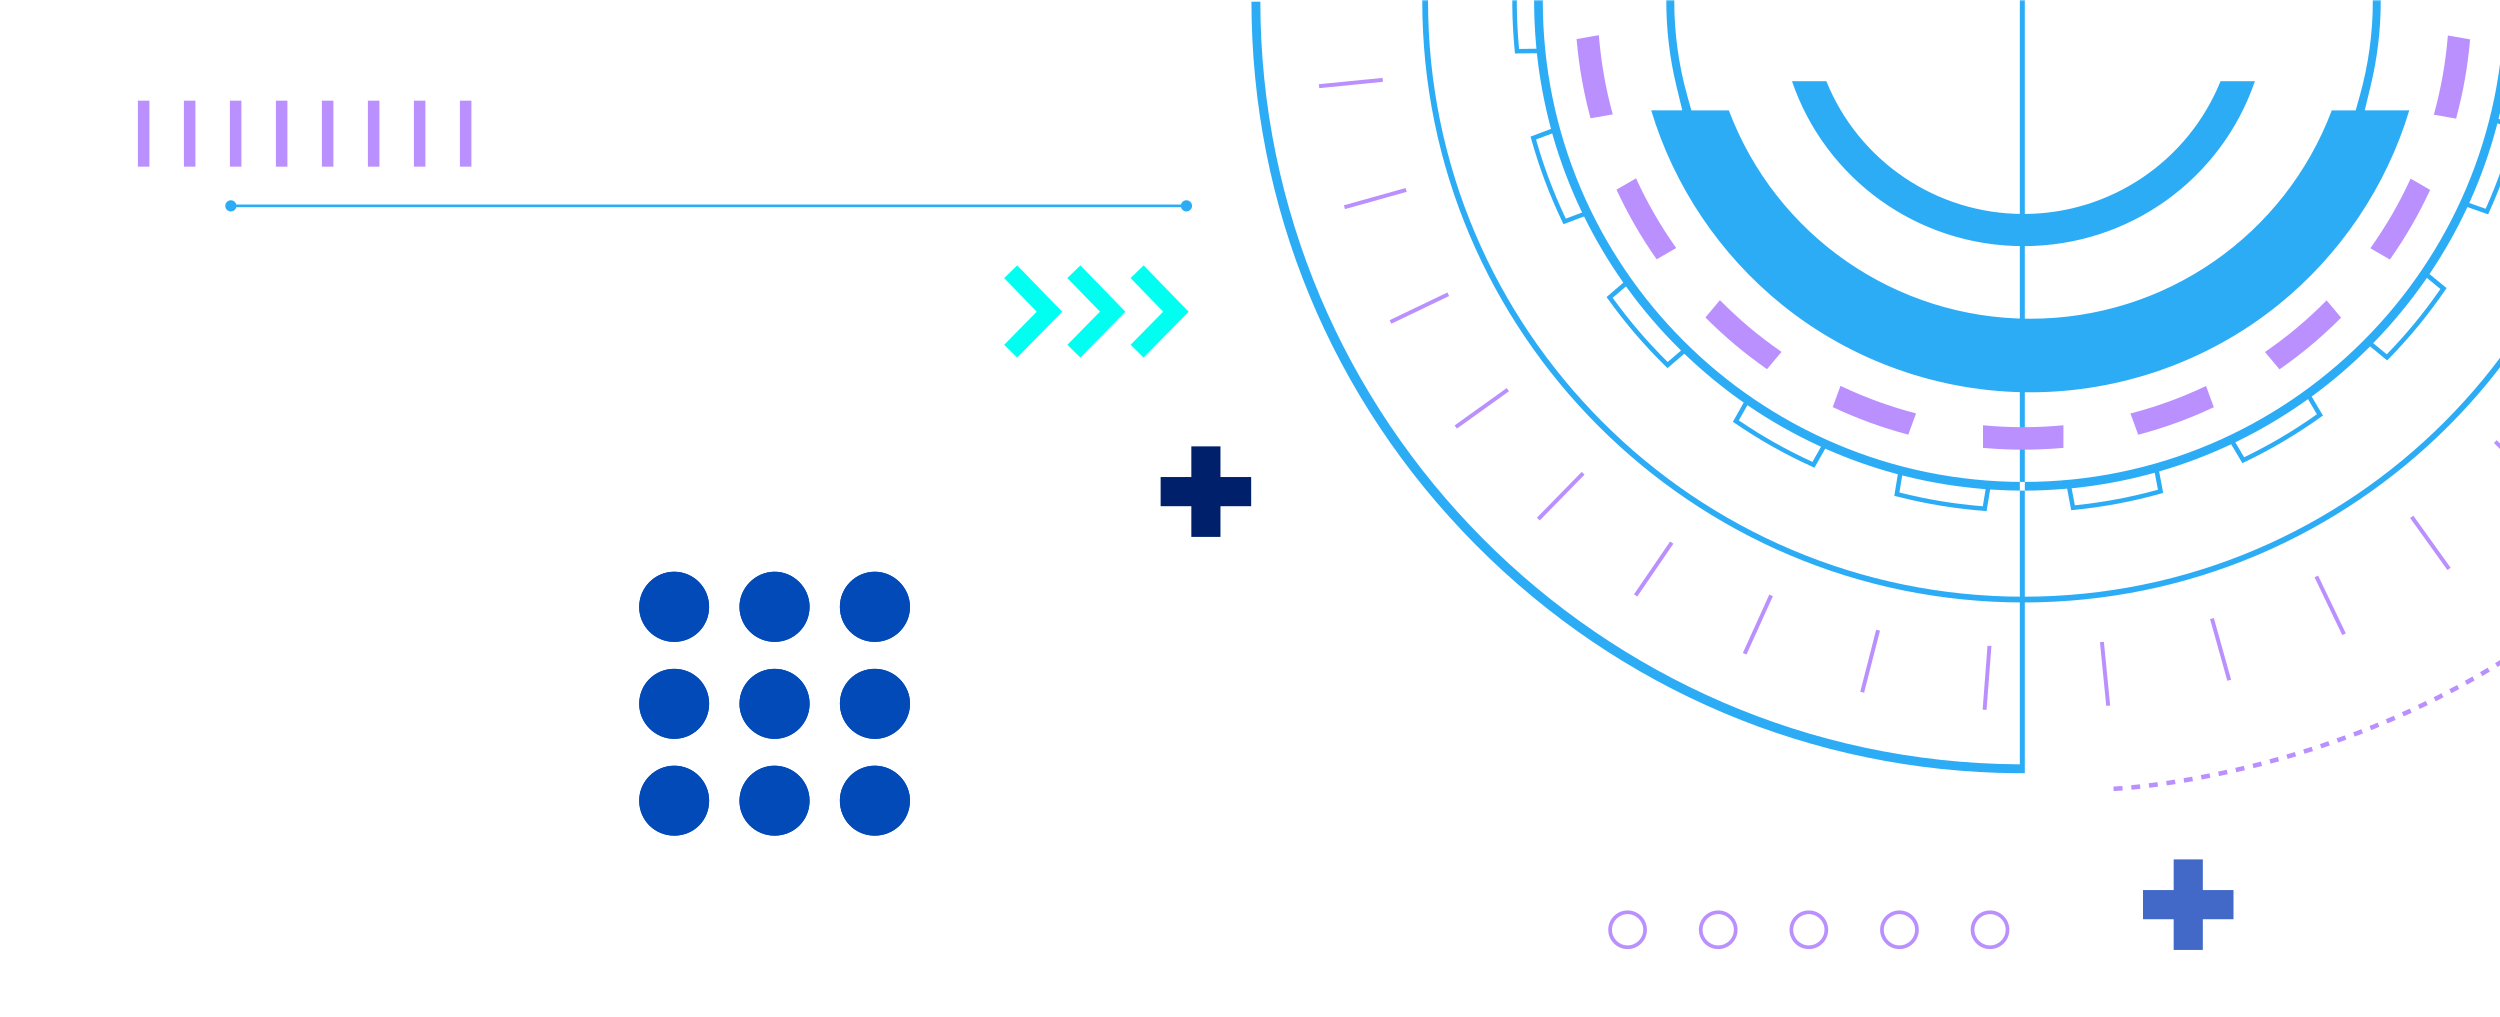 <?xml version="1.0" encoding="UTF-8"?> <svg xmlns="http://www.w3.org/2000/svg" width="750" height="305" viewBox="0 0 750 305" fill="none"><mask id="mask0_839_3082" style="mask-type:luminance" maskUnits="userSpaceOnUse" x="0" y="0" width="927" height="305"><path d="M926.66 0H0.16V305H926.66V0Z" fill="white"></path></mask><g mask="url(#mask0_839_3082)"><path d="M301.25 103.44L311.02 93.5L301.24 83.42L305.16 79.62L318.66 93.52L305.15 107.26L301.26 103.44H301.25ZM324.11 107.26L337.62 93.52L324.12 79.62L320.2 83.42L329.98 93.5L320.21 103.44L324.1 107.26H324.11ZM343.08 107.26L356.59 93.52L343.09 79.62L339.17 83.42L348.95 93.5L339.18 103.44L343.07 107.26H343.08Z" fill="#00FFF0"></path><path d="M212.73 182.11C212.7 187.97 208.06 192.58 202.21 192.56C196.41 192.54 191.7 187.8 191.75 182.01C191.8 176.21 196.56 171.48 202.31 171.52C208.13 171.56 212.76 176.27 212.73 182.11Z" fill="#014AB7"></path><path d="M272.99 240.39C273.11 234.67 268.42 229.83 262.62 229.71C256.87 229.59 252.03 234.29 251.96 240.06C251.9 245.94 256.44 250.62 262.28 250.69C268.14 250.76 272.86 246.22 272.99 240.39Z" fill="#014AB7"></path><path d="M221.84 211.11C221.84 216.85 226.63 221.66 232.36 221.66C238.14 221.66 242.87 216.93 242.88 211.14C242.88 205.3 238.25 200.66 232.4 200.65C226.58 200.65 221.85 205.32 221.85 211.1L221.84 211.11Z" fill="#014AB7"></path><path d="M262.361 221.66C268.081 221.73 272.931 216.97 273.001 211.22C273.061 205.47 268.341 200.7 262.551 200.65C256.681 200.6 252.011 205.19 251.971 211.03C251.931 216.84 256.571 221.58 262.371 221.66H262.361Z" fill="#014AB7"></path><path d="M232.461 229.71C226.721 229.64 221.911 234.36 221.841 240.14C221.771 245.92 226.461 250.65 232.291 250.69C238.171 250.73 242.831 246.15 242.871 240.31C242.911 234.49 238.281 229.79 232.451 229.71H232.461Z" fill="#014AB7"></path><path d="M272.991 182.07C273.001 176.34 268.191 171.52 262.461 171.52C256.691 171.52 251.961 176.25 251.961 182.05C251.961 187.89 256.601 192.55 262.441 192.56C268.221 192.57 272.981 187.85 273.001 182.08L272.991 182.07Z" fill="#014AB7"></path><path d="M232.251 171.52C226.511 171.6 221.761 176.47 221.841 182.19C221.921 187.96 226.701 192.61 232.501 192.56C238.301 192.51 242.921 187.78 242.871 181.94C242.821 176.18 237.991 171.44 232.251 171.52Z" fill="#014AB7"></path><path d="M202.28 200.65C196.44 200.65 191.78 205.28 191.76 211.11C191.74 216.87 196.51 221.66 202.26 221.65C208.06 221.65 212.74 216.94 212.74 211.13C212.74 205.27 208.14 200.65 202.28 200.65Z" fill="#014AB7"></path><path d="M202.2 229.71C196.4 229.76 191.7 234.52 191.76 240.29C191.82 246.14 196.47 250.71 202.34 250.69C208.19 250.67 212.77 246.04 212.74 240.16C212.71 234.34 208 229.67 202.2 229.71Z" fill="#014AB7"></path><path d="M212.73 182.11C212.7 187.97 208.06 192.58 202.21 192.56C196.41 192.54 191.7 187.8 191.75 182.01C191.8 176.21 196.56 171.48 202.31 171.52C208.13 171.56 212.76 176.27 212.73 182.11Z" fill="#014AB7"></path><path d="M272.99 240.39C273.11 234.67 268.42 229.83 262.62 229.71C256.87 229.59 252.03 234.29 251.96 240.06C251.9 245.94 256.44 250.62 262.28 250.69C268.14 250.76 272.86 246.22 272.99 240.39Z" fill="#014AB7"></path><path d="M221.84 211.11C221.84 216.85 226.63 221.66 232.36 221.66C238.14 221.66 242.87 216.93 242.88 211.14C242.88 205.3 238.25 200.66 232.4 200.65C226.58 200.65 221.85 205.32 221.85 211.1L221.84 211.11Z" fill="#014AB7"></path><path d="M262.361 221.66C268.081 221.73 272.931 216.97 273.001 211.22C273.061 205.47 268.341 200.7 262.551 200.65C256.681 200.6 252.011 205.19 251.971 211.03C251.931 216.84 256.571 221.58 262.371 221.66H262.361Z" fill="#014AB7"></path><path d="M232.461 229.71C226.721 229.64 221.911 234.36 221.841 240.14C221.771 245.92 226.461 250.65 232.291 250.69C238.171 250.73 242.831 246.15 242.871 240.31C242.911 234.49 238.281 229.79 232.451 229.71H232.461Z" fill="#014AB7"></path><path d="M272.991 182.07C273.001 176.34 268.191 171.52 262.461 171.52C256.691 171.52 251.961 176.25 251.961 182.05C251.961 187.89 256.601 192.55 262.441 192.56C268.221 192.57 272.981 187.85 273.001 182.08L272.991 182.07Z" fill="#014AB7"></path><path d="M232.251 171.52C226.511 171.6 221.761 176.47 221.841 182.19C221.921 187.96 226.701 192.61 232.501 192.56C238.301 192.51 242.921 187.78 242.871 181.94C242.821 176.18 237.991 171.44 232.251 171.52Z" fill="#014AB7"></path><path d="M202.28 200.65C196.44 200.65 191.78 205.28 191.76 211.11C191.74 216.87 196.51 221.66 202.26 221.65C208.06 221.65 212.74 216.94 212.74 211.13C212.74 205.27 208.14 200.65 202.28 200.65Z" fill="#014AB7"></path><path d="M202.2 229.71C196.4 229.76 191.7 234.52 191.76 240.29C191.82 246.14 196.47 250.71 202.34 250.69C208.19 250.67 212.77 246.04 212.74 240.16C212.71 234.34 208 229.67 202.2 229.71Z" fill="#014AB7"></path><path d="M375.351 143.11H366.141V133.91H357.401V143.11H348.191V151.86H357.401V161.07H366.141V151.86H375.351V143.11Z" fill="#00206C"></path><path d="M670.05 267.02H660.85V257.82H652.1V267.02H642.9V275.77H652.1V284.98H660.85V275.77H670.05V267.02Z" fill="#4269C7"></path><path d="M488.281 284.73C485.081 284.73 482.471 282.13 482.471 278.93C482.471 275.73 485.071 273.13 488.281 273.13C491.491 273.13 494.081 275.73 494.081 278.93C494.081 282.13 491.481 284.73 488.281 284.73ZM488.281 274.24C485.691 274.24 483.591 276.34 483.591 278.93C483.591 281.52 485.691 283.62 488.281 283.62C490.871 283.62 492.971 281.52 492.971 278.93C492.971 276.34 490.871 274.24 488.281 274.24Z" fill="#BA90FF"></path><path d="M515.47 284.73C512.27 284.73 509.66 282.13 509.66 278.93C509.66 275.73 512.26 273.13 515.47 273.13C518.68 273.13 521.27 275.73 521.27 278.93C521.27 282.13 518.67 284.73 515.47 284.73ZM515.47 274.24C512.88 274.24 510.78 276.34 510.78 278.93C510.78 281.52 512.88 283.62 515.47 283.62C518.06 283.62 520.16 281.52 520.16 278.93C520.16 276.34 518.06 274.24 515.47 274.24Z" fill="#BA90FF"></path><path d="M542.652 284.73C539.452 284.73 536.852 282.13 536.852 278.93C536.852 275.73 539.452 273.13 542.652 273.13C545.852 273.13 548.462 275.73 548.462 278.93C548.462 282.13 545.862 284.73 542.652 284.73ZM542.652 274.24C540.072 274.24 537.962 276.34 537.962 278.93C537.962 281.52 540.062 283.62 542.652 283.62C545.242 283.62 547.342 281.52 547.342 278.93C547.342 276.34 545.242 274.24 542.652 274.24Z" fill="#BA90FF"></path><path d="M569.831 284.73C566.631 284.73 564.031 282.13 564.031 278.93C564.031 275.73 566.631 273.13 569.831 273.13C573.031 273.13 575.641 275.73 575.641 278.93C575.641 282.13 573.041 284.73 569.831 284.73ZM569.831 274.24C567.251 274.24 565.141 276.34 565.141 278.93C565.141 281.52 567.241 283.62 569.831 283.62C572.421 283.62 574.521 281.52 574.521 278.93C574.521 276.34 572.421 274.24 569.831 274.24Z" fill="#BA90FF"></path><path d="M597.011 284.73C593.811 284.73 591.201 282.13 591.201 278.93C591.201 275.73 593.801 273.13 597.011 273.13C600.221 273.13 602.811 275.73 602.811 278.93C602.811 282.13 600.211 284.73 597.011 284.73ZM597.011 274.24C594.421 274.24 592.321 276.34 592.321 278.93C592.321 281.52 594.421 283.62 597.011 283.62C599.601 283.62 601.701 281.52 601.701 278.93C601.701 276.34 599.601 274.24 597.011 274.24Z" fill="#BA90FF"></path><path d="M44.821 50H41.371V30.2H44.821V50ZM58.621 30.2H55.171V50H58.621V30.2ZM72.421 30.2H68.971V50H72.421V30.2ZM86.221 30.2H82.771V50H86.221V30.2ZM100.021 30.2H96.571V50H100.021V30.2ZM113.821 30.2H110.371V50H113.821V30.2ZM127.621 30.2H124.171V50H127.621V30.2ZM141.421 30.2H137.971V50H141.421V30.2Z" fill="#BA90FF"></path><path d="M759.592 -15.28L753.022 -15.21L752.942 -15.92C752.572 -19.23 752.082 -22.54 751.482 -25.83H748.842C750.412 -17.33 751.232 -8.57 751.232 0.38C751.232 79.89 686.552 144.58 607.032 144.58C527.512 144.58 462.842 79.89 462.842 0.38C462.842 -8.57 463.672 -17.33 465.232 -25.83H462.602C461.822 -21.52 461.212 -17.17 460.822 -12.82L460.762 -12.11L454.192 -12.04L454.142 -11.42C453.792 -6.88 453.642 -2.35 453.692 2.05C453.742 6.42 453.992 10.91 454.432 15.42L454.492 16.04L461.062 15.97L461.142 16.68C461.942 23.86 463.282 31.03 465.122 37.98L465.302 38.67L459.162 40.98L459.332 41.58C460.562 45.96 461.962 50.27 463.512 54.39C465.052 58.49 466.822 62.63 468.772 66.7L469.042 67.26L475.212 64.94L475.532 65.58C478.742 72.02 482.462 78.29 486.592 84.2L487.002 84.79L481.972 89.11L482.332 89.62C484.982 93.32 487.782 96.89 490.642 100.23C493.482 103.54 496.562 106.83 499.802 110L500.252 110.44L505.292 106.12L505.812 106.61C511.012 111.56 516.632 116.19 522.532 120.36L523.112 120.77L519.862 126.54L520.382 126.89C524.142 129.46 527.992 131.86 531.822 134.01C535.642 136.16 539.662 138.19 543.772 140.06L544.342 140.32L547.572 134.59L548.232 134.88C554.832 137.78 561.712 140.21 568.662 142.09L569.352 142.28L568.282 148.75L568.882 148.9C573.292 150.03 577.732 150.96 582.062 151.68C586.362 152.39 590.832 152.93 595.352 153.28L595.972 153.33L597.042 146.84L597.762 146.89C601.002 147.09 604.032 147.19 607.042 147.19C611.092 147.19 615.262 147.01 619.432 146.66L620.142 146.6L621.352 153.06L621.972 153C626.502 152.55 630.992 151.92 635.312 151.1C639.602 150.3 643.992 149.27 648.352 148.05L648.952 147.88L647.742 141.43L648.432 141.23C655.342 139.2 662.162 136.62 668.702 133.58L669.352 133.28L672.712 138.95L673.272 138.68C677.382 136.71 681.382 134.57 685.162 132.34C688.932 130.11 692.702 127.65 696.372 125.02L696.882 124.66L693.502 118.96L694.082 118.53C699.892 114.24 705.412 109.5 710.512 104.43L711.022 103.92L716.152 108.13L716.592 107.68C719.772 104.42 722.802 101.05 725.592 97.65C728.362 94.28 731.062 90.68 733.622 86.94L733.972 86.42L728.852 82.22L729.252 81.62C733.252 75.62 736.842 69.28 739.912 62.77L740.222 62.12L746.432 64.3L746.692 63.73C748.572 59.59 750.262 55.38 751.722 51.23C753.172 47.1 754.482 42.79 755.602 38.42L755.752 37.81L749.562 35.63L749.732 34.93C751.422 27.94 752.612 20.74 753.252 13.55L753.312 12.83L759.882 12.76L759.932 12.14C760.282 7.6 760.432 3.07 760.382 -1.33C760.332 -5.69 760.082 -10.19 759.652 -14.7L759.592 -15.32V-15.28ZM455.722 14.67L455.652 13.94C455.292 9.93 455.092 5.92 455.052 2.04C455.012 -1.88 455.132 -5.92 455.402 -9.95L455.452 -10.68L460.652 -10.74L460.592 -9.88C460.352 -6.4 460.232 -2.95 460.232 0.38C460.232 4.75 460.442 9.26 460.852 13.76L460.932 14.62L455.732 14.68L455.722 14.67ZM469.732 65.56L469.422 64.9C467.722 61.27 466.162 57.58 464.782 53.93C463.402 50.25 462.132 46.42 461.012 42.54L460.812 41.84L465.662 40.02L465.902 40.85C468.062 48.38 470.872 55.82 474.252 62.97L474.622 63.75L469.742 65.59L469.732 65.56ZM500.302 108.59L499.782 108.07C496.932 105.23 494.212 102.3 491.672 99.34C489.122 96.37 486.622 93.2 484.232 89.93L483.802 89.34L487.792 85.92L488.302 86.61C492.942 92.98 498.122 99.02 503.702 104.55L504.312 105.16L500.312 108.59H500.302ZM543.752 138.57L543.082 138.26C539.422 136.56 535.852 134.74 532.472 132.83C529.052 130.91 525.622 128.79 522.262 126.53L521.652 126.12L524.222 121.55L524.932 122.03C531.422 126.42 538.352 130.34 545.522 133.66L546.302 134.02L543.742 138.56L543.752 138.57ZM594.832 151.88L594.102 151.82C590.092 151.48 586.112 150.98 582.282 150.35C578.412 149.71 574.452 148.89 570.532 147.92L569.822 147.74L570.662 142.62L571.502 142.83C579.122 144.73 586.972 146.03 594.832 146.68L595.692 146.75L594.842 151.88H594.832ZM646.672 147.11C642.792 148.16 638.882 149.05 635.052 149.77C631.212 150.49 627.212 151.08 623.182 151.51L622.452 151.59L621.492 146.49L622.352 146.4C630.162 145.59 637.982 144.12 645.592 142.05L646.422 141.82L647.382 146.92L646.672 147.11ZM695.062 124.28L694.462 124.7C691.162 127.02 687.792 129.2 684.462 131.17C681.092 133.16 677.542 135.08 673.902 136.86L673.242 137.18L670.592 132.69L671.362 132.31C678.442 128.85 685.282 124.78 691.692 120.24L692.392 119.74L695.062 124.26V124.28ZM732.132 86.7L731.712 87.3C729.412 90.59 726.992 93.79 724.522 96.8C722.032 99.83 719.352 102.85 716.542 105.76L716.032 106.29L711.952 102.95L712.552 102.33C718.022 96.67 723.072 90.53 727.572 84.07L728.062 83.37L732.122 86.7H732.132ZM754.112 38.71L753.922 39.42C752.892 43.3 751.712 47.13 750.422 50.81C749.122 54.51 747.632 58.26 745.992 61.96L745.692 62.63L740.782 60.9L741.132 60.11C744.342 52.93 746.992 45.43 749.002 37.82L749.222 36.99L754.112 38.71ZM758.672 10.72L758.622 11.45L753.422 11.51L753.482 10.65C753.722 7.16 753.852 3.7 753.852 0.38C753.852 -3.98 753.642 -8.48 753.232 -13L753.152 -13.86L758.352 -13.92L758.422 -13.19C758.782 -9.18 758.982 -5.17 759.022 -1.29C759.062 2.62 758.952 6.66 758.672 10.7V10.72ZM785.482 -25.83C786.732 -17.27 787.392 -8.52 787.392 0.38C787.392 99.83 706.482 180.74 607.032 180.74C507.582 180.74 426.682 99.83 426.682 0.38C426.682 -8.52 427.342 -17.27 428.592 -25.83H430.342C429.082 -17.27 428.412 -8.52 428.412 0.38C428.412 98.87 508.542 179.01 607.042 179.01C705.542 179.01 785.662 98.88 785.662 0.38C785.662 -8.52 785.002 -17.28 783.732 -25.83H785.482ZM605.152 231.97C543.782 231.48 486.092 207.15 442.722 163.45C399.362 119.76 375.462 61.9 375.432 0.51H378.102C378.172 125.65 480.002 228.28 605.152 229.29H605.952V-0.41H607.442V231.96H605.152V231.97ZM607.032 73.84C575.332 73.84 547.682 53.81 537.592 24.36H547.902C557.602 48.34 580.902 64.19 607.032 64.19C633.162 64.19 656.462 48.34 666.162 24.36H676.472C666.382 53.81 638.732 73.84 607.032 73.84ZM709.392 33.1H722.782C715.922 55.88 702.152 76.4 683.512 91.44C662.532 108.37 636.092 117.69 609.072 117.69C582.052 117.69 555.612 108.37 534.632 91.44C515.992 76.4 502.212 55.88 495.362 33.1H504.682L502.872 25.59C500.892 17.37 499.892 8.89 499.892 0.39C499.892 -7.01 500.662 -14.42 502.162 -21.64L503.042 -25.82H505.572L505.212 -24.3C503.262 -16.25 502.282 -7.94 502.282 0.4C502.282 9.94 503.592 19.45 506.162 28.67L507.412 33.11H518.652C532.802 70.66 568.672 95.62 609.092 95.62C649.512 95.62 685.382 70.66 699.532 33.11H706.702L707.952 28.67C710.532 19.44 711.842 9.93 711.842 0.4C711.842 -7.9 710.852 -16.21 708.892 -24.3L708.532 -25.81H711.072L711.952 -21.63C713.462 -14.41 714.222 -7 714.222 0.4C714.222 8.89 713.212 17.37 711.232 25.6L709.422 33.1H709.392Z" fill="#2DACF6"></path><path d="M355.932 60.08C355.152 60.08 354.482 60.62 354.302 61.37H70.892C70.712 60.62 70.042 60.08 69.262 60.08C68.342 60.08 67.582 60.83 67.582 61.76C67.582 62.69 68.332 63.44 69.262 63.44C70.042 63.44 70.712 62.9 70.892 62.15H354.302C354.482 62.9 355.152 63.44 355.932 63.44C356.852 63.44 357.612 62.69 357.612 61.76C357.612 60.83 356.862 60.08 355.932 60.08Z" fill="#2DACF6"></path><path d="M634.09 237.33L634.04 235.96C634.04 235.96 634.97 235.92 636.7 235.79L636.81 237.15C635.04 237.29 634.1 237.32 634.1 237.32L634.09 237.33ZM639.47 236.92L639.34 235.56C640.13 235.48 641.02 235.39 641.97 235.29L642.12 236.65C641.15 236.76 640.27 236.85 639.47 236.92ZM644.77 236.34L644.6 234.98C645.43 234.88 646.31 234.77 647.22 234.64L647.41 236C646.49 236.13 645.61 236.24 644.77 236.34ZM650.04 235.63L649.84 234.28C650.68 234.16 651.55 234.02 652.45 233.88L652.66 235.23C651.76 235.37 650.88 235.51 650.03 235.63H650.04ZM655.29 234.8L655.06 233.45C655.91 233.31 656.77 233.16 657.66 233L657.9 234.35C657.01 234.51 656.14 234.66 655.28 234.81L655.29 234.8ZM660.51 233.86L660.25 232.52C661.1 232.36 661.96 232.19 662.84 232.01L663.11 233.35C662.23 233.53 661.36 233.7 660.51 233.86ZM665.71 232.82L665.43 231.48C666.28 231.3 667.14 231.12 668.01 230.93L668.3 232.27C667.42 232.46 666.56 232.65 665.71 232.83V232.82ZM670.89 231.68L670.58 230.35C671.43 230.16 672.28 229.95 673.15 229.75L673.47 231.08C672.6 231.29 671.74 231.49 670.89 231.69V231.68ZM676.05 230.44L675.72 229.11C676.56 228.9 677.42 228.68 678.28 228.46L678.63 229.78C677.76 230.01 676.91 230.22 676.06 230.44H676.05ZM681.18 229.1L680.82 227.78C681.66 227.55 682.51 227.32 683.36 227.08L683.73 228.4C682.87 228.64 682.02 228.88 681.17 229.1H681.18ZM686.29 227.67L685.91 226.36C686.75 226.12 687.59 225.87 688.44 225.61L688.84 226.92C687.99 227.18 687.14 227.43 686.3 227.67H686.29ZM691.37 226.14L690.96 224.83C691.79 224.57 692.63 224.3 693.48 224.03L693.9 225.33C693.05 225.6 692.21 225.87 691.37 226.13V226.14ZM696.42 224.51L695.99 223.21C696.82 222.93 697.65 222.65 698.49 222.36L698.93 223.65C698.09 223.94 697.25 224.22 696.42 224.5V224.51ZM701.43 222.79L700.97 221.5C701.79 221.21 702.62 220.91 703.45 220.61L703.92 221.89C703.08 222.2 702.25 222.5 701.43 222.79ZM706.41 220.97L705.93 219.69C706.75 219.38 707.57 219.07 708.39 218.75L708.89 220.03C708.06 220.35 707.24 220.67 706.41 220.98V220.97ZM711.35 219.05L710.84 217.78C711.65 217.46 712.47 217.13 713.28 216.79L713.8 218.05C712.98 218.39 712.16 218.72 711.34 219.05H711.35ZM716.25 217.03L715.72 215.77C716.53 215.43 717.33 215.08 718.15 214.73L718.69 215.98C717.88 216.33 717.06 216.68 716.25 217.03ZM721.11 214.91L720.55 213.66C721.35 213.3 722.15 212.94 722.95 212.57L723.52 213.81C722.71 214.18 721.91 214.55 721.1 214.91H721.11ZM725.93 212.69L725.35 211.45C726.14 211.08 726.93 210.7 727.73 210.31L728.33 211.54C727.53 211.93 726.74 212.31 725.94 212.68L725.93 212.69ZM730.7 210.38L730.09 209.16C730.87 208.77 731.66 208.37 732.44 207.97L733.06 209.19C732.27 209.59 731.48 209.99 730.69 210.39L730.7 210.38ZM735.42 207.96L734.78 206.75C735.56 206.34 736.33 205.93 737.11 205.51L737.76 206.72C736.98 207.14 736.2 207.56 735.42 207.96ZM740.09 205.44L739.43 204.24C740.2 203.82 740.96 203.39 741.73 202.95L742.4 204.14C741.63 204.58 740.86 205.01 740.09 205.44ZM744.7 202.82L744.01 201.64C744.77 201.2 745.52 200.75 746.28 200.3L746.98 201.47C746.22 201.92 745.46 202.37 744.7 202.82ZM749.25 200.1L748.53 198.93C749.28 198.47 750.02 198.01 750.77 197.54L751.5 198.7C750.75 199.17 750 199.64 749.25 200.1ZM753.74 197.28L753 196.13C753.74 195.66 754.47 195.18 755.21 194.69L755.96 195.83C755.22 196.32 754.48 196.8 753.74 197.28ZM758.16 194.36L757.39 193.23C758.12 192.74 758.84 192.24 759.56 191.74L760.34 192.86C759.61 193.37 758.88 193.87 758.15 194.36H758.16ZM762.51 191.34L761.72 190.22C762.43 189.71 763.15 189.2 763.86 188.68L764.67 189.78C763.95 190.3 763.24 190.82 762.52 191.33L762.51 191.34ZM766.79 188.21L765.97 187.11C766.67 186.59 767.37 186.06 768.07 185.52L768.9 186.61C768.2 187.15 767.49 187.68 766.79 188.21ZM771 184.98L770.16 183.9C770.85 183.36 771.53 182.81 772.22 182.26L773.08 183.33C772.39 183.89 771.7 184.44 771 184.98ZM775.13 181.65L774.26 180.6C774.93 180.04 775.61 179.48 776.28 178.91L777.16 179.95C776.49 180.52 775.81 181.09 775.13 181.65ZM779.18 178.22L778.28 177.19C778.94 176.62 779.6 176.04 780.26 175.45L781.17 176.47C780.51 177.06 779.84 177.64 779.18 178.22ZM783.14 174.7L782.22 173.69C782.87 173.1 783.51 172.5 784.16 171.9L785.09 172.9C784.44 173.5 783.79 174.1 783.14 174.7ZM787.01 171.08L786.07 170.09C786.7 169.48 787.33 168.87 787.96 168.26L788.92 169.24C788.29 169.86 787.65 170.48 787.02 171.09L787.01 171.08ZM790.79 167.36L789.82 166.4C790.44 165.78 791.05 165.15 791.66 164.52L792.64 165.47C792.02 166.11 791.4 166.74 790.78 167.36H790.79ZM794.48 163.55L793.49 162.61C794.09 161.97 794.69 161.33 795.29 160.68L796.29 161.61C795.69 162.26 795.09 162.91 794.48 163.55ZM798.07 159.65L797.05 158.74C797.63 158.09 798.22 157.43 798.8 156.77L799.83 157.67C799.25 158.34 798.66 159 798.07 159.65ZM801.56 155.66L800.52 154.77C801.09 154.1 801.65 153.43 802.22 152.76L803.27 153.63C802.7 154.31 802.13 154.99 801.56 155.66ZM804.95 151.58L803.89 150.72C804.44 150.04 804.99 149.35 805.54 148.66L806.61 149.51C806.06 150.21 805.51 150.9 804.95 151.58ZM808.24 147.42L807.16 146.58C807.69 145.89 808.22 145.19 808.75 144.48L809.84 145.3C809.31 146.01 808.77 146.71 808.24 147.41V147.42ZM811.42 143.18L810.32 142.37C810.84 141.66 811.35 140.95 811.86 140.23L812.98 141.02C812.47 141.74 811.95 142.46 811.43 143.17L811.42 143.18ZM814.49 138.86L813.36 138.08C813.86 137.36 814.35 136.64 814.85 135.9L815.98 136.67C815.48 137.4 814.99 138.13 814.49 138.86ZM817.45 134.46L816.31 133.71C816.79 132.98 817.27 132.24 817.74 131.5L818.89 132.24C818.41 132.99 817.93 133.73 817.45 134.46ZM820.3 129.99L819.14 129.27C819.6 128.53 820.06 127.78 820.52 127.02L821.69 127.73C821.23 128.49 820.77 129.24 820.31 129.99H820.3ZM823.04 125.45L821.86 124.76C822.3 124 822.74 123.25 823.18 122.48L824.37 123.16C823.93 123.93 823.49 124.69 823.04 125.45ZM825.67 120.85L824.47 120.19C824.89 119.42 825.32 118.65 825.73 117.88L826.93 118.53C826.51 119.31 826.08 120.09 825.66 120.85H825.67ZM828.19 116.19L826.98 115.55C827.39 114.77 827.79 113.99 828.19 113.21L829.41 113.83C829.01 114.62 828.6 115.4 828.19 116.18V116.19ZM830.6 111.47L829.37 110.86C829.76 110.08 830.14 109.29 830.52 108.49L831.75 109.08C831.37 109.88 830.98 110.67 830.59 111.46L830.6 111.47ZM832.89 106.69L831.65 106.11C832.02 105.32 832.39 104.52 832.75 103.72L834 104.28C833.63 105.09 833.27 105.89 832.89 106.69ZM835.07 101.86L833.82 101.31C834.17 100.51 834.52 99.7 834.86 98.89L836.12 99.43C835.77 100.25 835.42 101.06 835.07 101.86ZM837.14 96.98L835.88 96.46C836.21 95.65 836.54 94.84 836.87 94.02L838.14 94.53C837.81 95.35 837.48 96.17 837.15 96.99L837.14 96.98ZM839.1 92.06L837.82 91.57C838.13 90.75 838.45 89.93 838.75 89.11L840.03 89.59C839.72 90.42 839.41 91.25 839.09 92.07L839.1 92.06ZM840.95 87.09L839.66 86.63C839.96 85.81 840.25 84.98 840.54 84.15L841.83 84.6C841.54 85.44 841.24 86.27 840.94 87.1L840.95 87.09ZM842.7 82.09L841.4 81.65C841.68 80.82 841.95 79.99 842.23 79.15L843.53 79.57C843.26 80.41 842.98 81.25 842.7 82.08V82.09ZM844.34 77.05L843.03 76.64C843.29 75.8 843.55 74.96 843.81 74.12L845.12 74.52C844.86 75.37 844.6 76.21 844.34 77.05ZM845.87 71.98L844.56 71.6C844.81 70.76 845.05 69.91 845.28 69.07L846.6 69.44C846.36 70.29 846.12 71.14 845.87 71.99V71.98ZM847.3 66.88L845.98 66.52C846.21 65.67 846.43 64.83 846.65 63.97L847.97 64.31C847.75 65.17 847.52 66.02 847.29 66.87L847.3 66.88ZM848.63 61.75L847.3 61.42C847.51 60.57 847.72 59.72 847.92 58.86L849.25 59.18C849.04 60.04 848.84 60.9 848.62 61.75H848.63ZM849.86 56.6L848.53 56.3C848.72 55.45 848.92 54.59 849.1 53.73L850.44 54.02C850.25 54.89 850.06 55.75 849.86 56.6ZM850.99 51.43L849.65 51.15C849.83 50.29 850 49.43 850.18 48.57L851.52 48.84C851.35 49.71 851.17 50.57 850.99 51.43ZM852.03 46.24L850.69 45.98C850.85 45.12 851.01 44.26 851.17 43.39L852.52 43.63C852.36 44.5 852.2 45.37 852.04 46.24H852.03ZM852.97 41.03L851.62 40.8C851.77 39.94 851.91 39.07 852.05 38.2L853.4 38.42C853.26 39.3 853.11 40.17 852.97 41.03ZM853.82 35.8L852.47 35.59C852.6 34.72 852.73 33.85 852.86 32.98L854.21 33.18C854.08 34.06 853.95 34.93 853.82 35.8ZM854.58 30.56L853.22 30.38C853.34 29.51 853.45 28.64 853.56 27.77L854.92 27.94C854.81 28.82 854.69 29.69 854.57 30.57L854.58 30.56ZM855.25 25.31L853.89 25.15C853.99 24.28 854.1 23.41 854.19 22.53L855.55 22.68C855.45 23.56 855.35 24.44 855.25 25.31ZM855.84 20.05L854.48 19.91C854.57 19.04 854.66 18.16 854.74 17.28L856.1 17.41C856.01 18.29 855.93 19.17 855.84 20.04V20.05ZM856.34 14.78L854.98 14.66C855.06 13.79 855.13 12.91 855.2 12.03L856.56 12.14C856.49 13.02 856.42 13.9 856.34 14.78ZM856.76 9.5L855.39 9.4C855.45 8.53 855.51 7.65 855.57 6.77L856.94 6.86C856.88 7.74 856.82 8.63 856.76 9.5ZM857.1 4.22L855.73 4.14L855.83 2.41L857.2 2.48L857.1 4.22ZM477.09 35.21C476.06 31.37 475.21 27.52 474.54 23.75C473.87 19.94 473.35 16 473.01 12.03L472.98 11.73L479.65 10.55L479.68 10.9C480.01 14.85 480.52 18.77 481.18 22.57C481.84 26.33 482.7 30.17 483.74 33.97L483.83 34.31L477.16 35.49L477.08 35.2L477.09 35.21ZM496.83 77.55C494.56 74.3 492.43 70.97 490.52 67.65C488.59 64.31 486.76 60.78 485.07 57.16L484.94 56.89L490.81 53.5L490.96 53.82C492.61 57.41 494.43 60.92 496.36 64.27C498.27 67.58 500.39 70.89 502.66 74.11L502.87 74.4L497 77.79L496.83 77.55ZM529.86 110.58C526.62 108.3 523.48 105.9 520.54 103.44C517.59 100.96 514.66 98.27 511.83 95.45L511.62 95.24L515.98 90.05L516.23 90.3C519.01 93.1 521.92 95.78 524.88 98.27C527.81 100.73 530.93 103.11 534.17 105.36L534.46 105.56L530.1 110.75L529.85 110.58H529.86ZM572.2 130.32C568.36 129.29 564.59 128.1 561 126.79C557.36 125.46 553.68 123.94 550.09 122.26L549.82 122.13L552.14 115.76L552.46 115.91C556.03 117.59 559.68 119.12 563.31 120.44C566.91 121.75 570.66 122.92 574.47 123.93L574.81 124.02L572.49 130.39L572.2 130.31V130.32ZM607.01 134.91C603.15 134.91 599.17 134.73 595.2 134.39L594.9 134.36V127.58L595.26 127.61C599.25 127.98 603.09 128.15 607.01 128.15C610.93 128.15 614.77 127.97 618.68 127.61L619.03 127.58V134.36L618.73 134.39C614.78 134.73 610.83 134.91 607 134.91H607.01ZM639.14 124.05L639.48 123.96C643.3 122.95 647.07 121.77 650.71 120.45C654.32 119.14 657.95 117.62 661.5 115.95L661.82 115.8L664.14 122.17L663.87 122.3C660.27 123.97 656.62 125.49 653.02 126.8C649.4 128.12 645.61 129.31 641.75 130.35L641.46 130.43L639.14 124.06V124.05ZM679.49 105.61L679.78 105.41C683.03 103.15 686.18 100.75 689.13 98.28C692.06 95.82 694.95 93.16 697.73 90.36L697.98 90.11L702.34 95.3L702.13 95.51C699.32 98.31 696.41 100.98 693.47 103.45C690.52 105.93 687.36 108.34 684.09 110.64L683.85 110.81L679.5 105.62L679.49 105.61ZM711.1 74.47L711.31 74.18C713.59 70.96 715.72 67.62 717.66 64.28C719.58 60.95 721.39 57.46 723.03 53.9L723.18 53.58L729.05 56.97L728.92 57.24C727.25 60.82 725.43 64.33 723.5 67.66C721.56 71.02 719.42 74.37 717.14 77.62L716.97 77.86L711.1 74.47ZM730.16 34.4L730.25 34.06C731.29 30.23 732.16 26.37 732.83 22.58C733.49 18.82 734 14.92 734.33 10.99L734.36 10.64L741.03 11.82L741 12.12C740.65 16.06 740.14 19.98 739.47 23.76C738.8 27.58 737.93 31.46 736.9 35.3L736.82 35.59L730.15 34.41L730.16 34.4ZM395.76 26.44L414.89 24.55L414.77 23.37L395.65 25.26L395.77 26.44H395.76ZM403.49 62.73L422 57.55L421.68 56.41L403.17 61.59L403.49 62.73ZM417.4 97.12L434.73 88.81L434.22 87.74L416.89 96.05L417.4 97.12ZM437.08 128.58L452.7 117.38L452.01 116.42L436.39 127.62L437.08 128.58ZM461.92 156.14L475.36 142.4L474.51 141.57L461.07 155.31L461.92 156.14ZM491.17 178.97L502.02 163.11L501.04 162.44L490.19 178.3L491.17 178.97ZM523.94 196.37L531.87 178.86L530.79 178.37L522.86 195.88L523.94 196.37ZM559.23 207.82L564 189.2L562.85 188.91L558.08 207.53L559.23 207.82ZM595.97 212.97L597.43 193.81L596.25 193.72L594.79 212.88L595.97 212.97ZM631.87 211.77L633.05 211.65L631.16 192.53L629.98 192.65L631.87 211.77ZM668.2 204.24L669.34 203.92L664.16 185.41L663.02 185.73L668.2 204.24ZM702.67 190.52L703.74 190.01L695.43 172.68L694.36 173.19L702.67 190.52ZM734.23 171.02L735.2 170.33L724 154.71L723.03 155.4L734.23 171.02ZM761.92 146.34L762.75 145.49L749.01 132.05L748.18 132.9L761.92 146.34ZM784.91 117.22L785.58 116.24L769.72 105.39L769.05 106.37L784.91 117.22ZM802.49 84.56L802.98 83.48L785.47 75.55L784.98 76.63L802.49 84.56Z" fill="#BA90FF"></path></g></svg> 